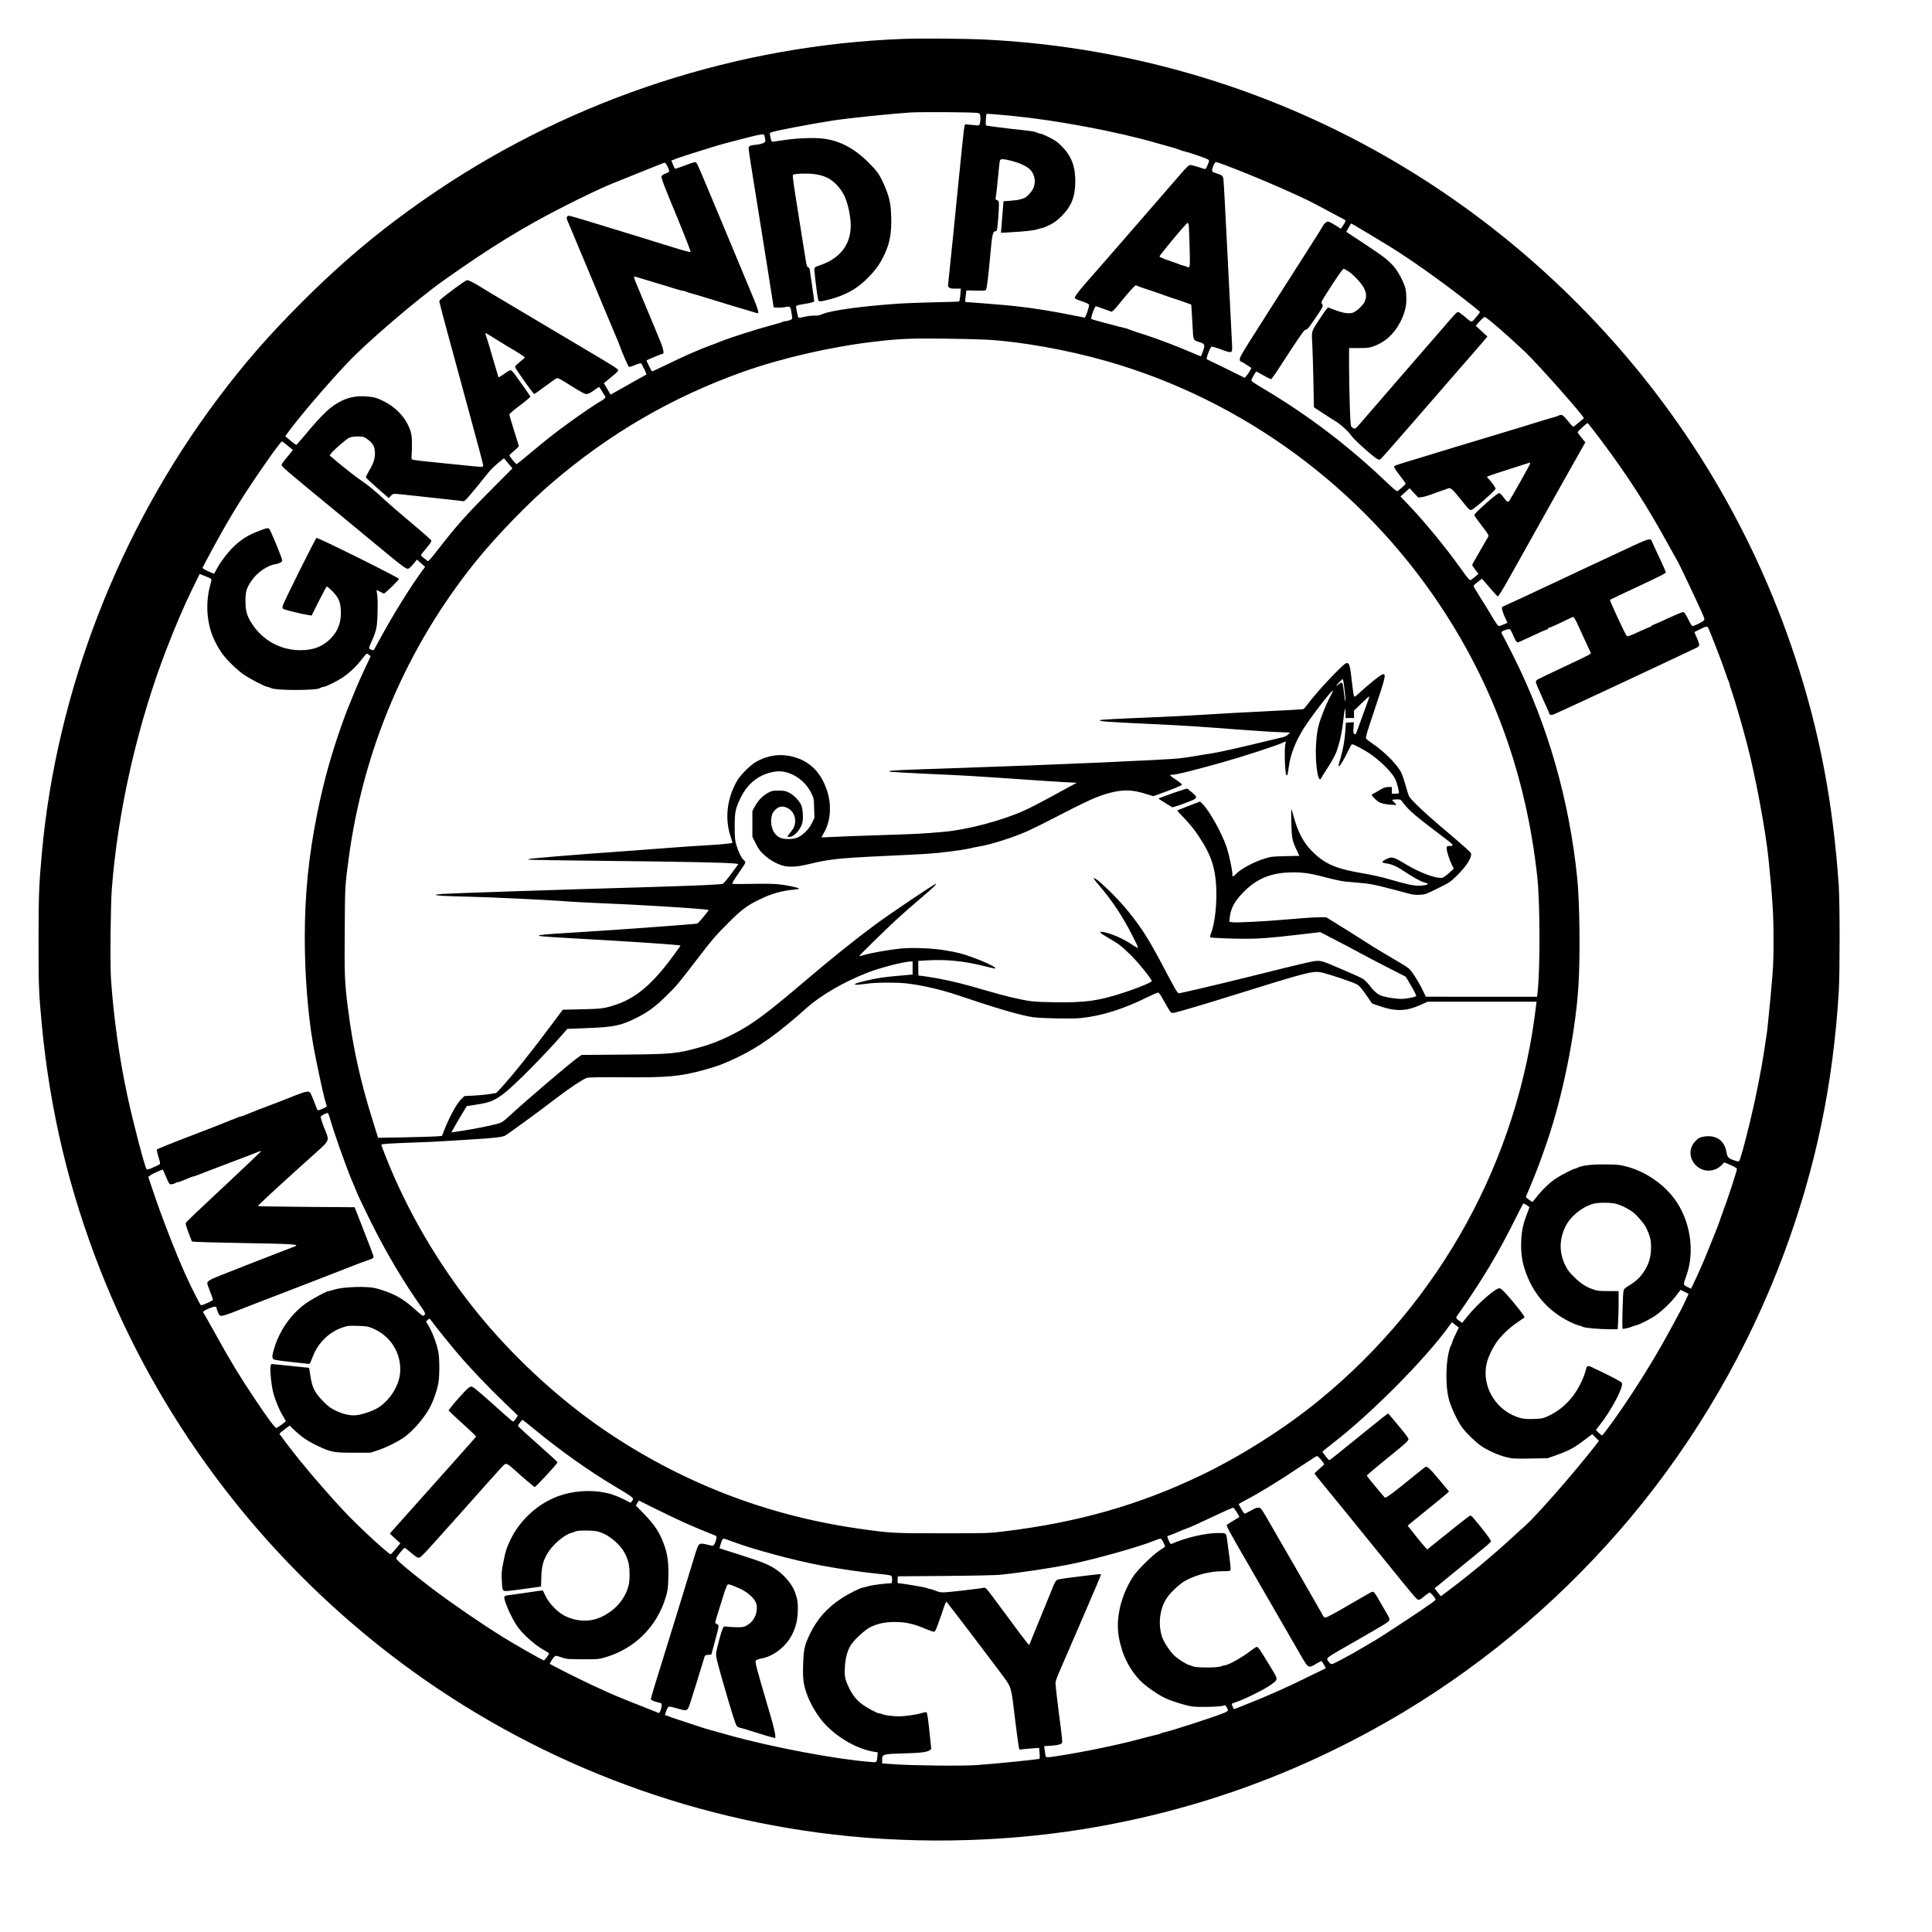 <?xml version="1.0" encoding="UTF-8" standalone="yes"?>
<svg version="1.0" xmlns="http://www.w3.org/2000/svg" width="2048pt" height="2048pt" viewBox="0 0 2731 2731" preserveAspectRatio="xMidYMid meet">
  <g transform="translate(0,2731) scale(0.1,-0.1)" fill="#000000" stroke="none">
    <path d="M12767 26760 c-2338 -88 -4645 -839 -6587 -2145 -720 -485 -1291
-955 -1916 -1580 -465 -465 -811 -861 -1185 -1360 -1401 -1866 -2280 -4137
-2488 -6430 -40 -444 -46 -595 -46 -1240 0 -641 3 -716 45 -1170 114 -1217
387 -2361 835 -3496 805 -2042 2158 -3870 3895 -5262 1800 -1443 3957 -2366
6243 -2672 1233 -165 2535 -147 3757 50 1613 262 3116 812 4525 1657 1205 724
2302 1665 3219 2764 913 1094 1651 2366 2151 3709 449 1207 696 2385 777 3705
16 273 16 1255 0 1500 -80 1171 -272 2181 -614 3220 -619 1883 -1657 3576
-3059 4990 -2245 2264 -5204 3588 -8379 3750 -283 14 -920 20 -1173 10z m1058
-1048 c28 -8 30 -12 33 -59 2 -28 -1 -66 -6 -85 -7 -27 -13 -33 -33 -31 -13 1
-59 5 -101 9 l-76 7 -11 -39 c-5 -21 -46 -410 -91 -864 -45 -454 -94 -949
-111 -1100 -16 -151 -29 -278 -29 -282 0 -4 7 -14 16 -22 11 -12 36 -16 91
-16 l75 0 -7 -87 c-4 -49 -12 -91 -17 -94 -5 -3 -156 -9 -336 -12 -180 -4
-399 -11 -487 -17 -531 -34 -1001 -99 -1115 -152 -33 -16 -61 -21 -105 -19
-34 1 -96 -6 -143 -17 -45 -11 -85 -16 -87 -12 -3 5 -12 43 -21 85 -12 60 -13
79 -4 85 7 4 47 13 89 20 100 15 161 31 161 40 0 12 -60 433 -65 456 -3 12
-13 24 -23 26 -14 4 -21 25 -34 109 -9 57 -55 349 -103 647 -71 440 -85 546
-75 552 25 16 195 22 286 11 155 -19 245 -62 338 -161 97 -104 149 -227 181
-435 54 -341 -95 -583 -425 -695 -71 -24 -75 -27 -78 -58 -3 -28 39 -368 53
-429 7 -31 28 -30 169 7 202 52 367 141 500 269 157 151 237 270 306 454 49
129 66 279 56 489 -7 154 -29 244 -95 398 -63 145 -99 198 -221 320 -205 206
-415 315 -655 342 -132 14 -365 5 -540 -22 -77 -12 -149 -22 -159 -23 -20 -2
-26 12 -40 86 -6 34 -5 38 21 48 59 22 529 112 858 164 219 34 826 97 1105
115 167 10 914 5 955 -8z m502 -42 c614 -61 1451 -218 1998 -375 50 -15 137
-39 195 -55 58 -15 129 -37 158 -49 29 -12 59 -21 67 -21 7 0 88 -25 179 -56
130 -44 166 -60 166 -74 0 -27 -41 -120 -54 -120 -6 0 -53 14 -104 31 -55 18
-102 29 -117 25 -13 -3 -60 -49 -106 -103 -46 -54 -147 -170 -224 -258 -77
-89 -252 -291 -390 -450 -231 -266 -593 -682 -757 -868 -100 -115 -151 -185
-145 -201 3 -8 48 -28 100 -45 53 -18 98 -38 101 -46 8 -21 -47 -185 -62 -185
-4 0 -49 9 -102 20 -345 71 -616 114 -900 145 -123 13 -639 55 -678 55 -8 0
-11 11 -7 38 2 20 7 57 10 82 l5 45 133 -3 c103 -3 136 -1 144 10 13 15 32
173 64 523 22 252 34 305 68 305 15 0 22 9 26 33 9 55 25 258 25 330 0 63 -2
68 -26 77 -18 7 -24 15 -20 28 3 9 12 87 21 172 30 307 35 348 41 364 9 23 55
20 168 -9 104 -27 194 -68 245 -111 69 -58 96 -163 66 -254 -21 -64 -104 -155
-150 -165 -16 -4 -39 -11 -50 -15 -11 -5 -67 -13 -125 -17 l-105 -8 -12 -150
c-6 -82 -14 -183 -18 -223 l-6 -73 108 6 c233 13 360 27 415 46 32 10 64 19
72 19 7 0 51 19 97 42 66 33 102 60 169 127 138 139 190 273 190 491 0 211
-56 355 -190 491 -61 62 -94 85 -178 127 -57 29 -113 52 -123 52 -11 0 -32 6
-47 14 -36 18 -56 21 -411 60 -166 19 -307 38 -312 43 -5 5 -6 44 -3 86 l7 77
41 0 c23 0 177 -14 343 -30z m-3524 -267 c3 -5 8 -29 12 -54 7 -45 6 -46 -29
-63 -20 -9 -68 -20 -107 -23 -42 -4 -77 -12 -86 -21 -18 -18 -20 4 63 -517
143 -886 263 -1643 271 -1700 l8 -60 59 -3 c32 -2 81 2 109 8 62 13 73 5 81
-58 4 -26 10 -62 13 -80 5 -29 2 -33 -31 -47 -19 -8 -48 -15 -64 -15 -15 0
-32 -4 -37 -9 -6 -6 -80 -28 -165 -50 -168 -43 -566 -170 -695 -221 -44 -18
-120 -47 -170 -65 -150 -55 -369 -151 -594 -261 -117 -57 -218 -104 -223 -104
-7 0 -78 140 -78 155 0 5 216 95 230 95 18 0 8 62 -22 140 -25 64 -158 385
-303 730 -85 203 -91 220 -75 220 7 0 64 -16 128 -36 65 -20 155 -47 202 -61
47 -13 140 -42 208 -64 67 -21 131 -39 142 -39 11 0 34 -6 52 -14 18 -7 51
-18 73 -24 22 -5 87 -24 145 -42 257 -80 643 -197 783 -237 35 -10 16 51 -97
321 -154 367 -287 687 -451 1081 -191 459 -271 648 -295 696 -20 38 -23 40
-53 34 -18 -4 -83 -27 -146 -52 -62 -24 -117 -41 -121 -36 -5 4 -18 32 -29 61
l-21 53 28 10 c67 27 122 45 362 121 258 81 318 99 490 143 52 13 156 40 230
59 133 35 194 43 203 29z m6515 -427 c400 -149 1037 -425 1277 -552 28 -15
129 -69 225 -120 96 -51 182 -97 190 -102 13 -8 12 -14 -4 -45 -11 -19 -27
-45 -37 -58 l-17 -22 -73 47 c-41 26 -84 49 -97 53 -27 6 -65 -24 -89 -72 -8
-16 -56 -93 -105 -170 -50 -77 -149 -232 -220 -345 -72 -113 -246 -385 -386
-605 -307 -481 -396 -623 -434 -692 -32 -57 -31 -88 2 -98 11 -3 47 -24 80
-47 l60 -40 -22 -39 c-12 -22 -33 -53 -47 -70 l-26 -30 -263 130 c-144 71
-267 131 -273 133 -15 5 50 178 68 178 18 0 108 -28 148 -45 17 -8 52 -19 79
-26 64 -16 68 -9 61 116 -3 55 -30 591 -60 1190 -30 600 -57 1109 -61 1133 -6
46 -21 58 -102 83 -58 17 -67 29 -52 76 15 46 37 83 50 83 5 0 63 -20 128 -44z
m-7911 26 c14 -9 52 -90 53 -112 0 -9 -20 -22 -51 -33 -27 -10 -53 -25 -56
-34 -10 -25 20 -106 224 -597 109 -265 190 -473 185 -478 -5 -5 -113 24 -248
66 -217 68 -583 181 -1219 375 -127 39 -241 71 -253 71 -28 0 -39 -25 -25 -59
6 -14 95 -226 198 -471 102 -245 251 -600 330 -790 79 -190 155 -372 170 -405
15 -33 37 -89 50 -125 32 -90 111 -270 123 -282 7 -7 34 -1 87 21 41 18 81 29
87 25 11 -7 82 -154 76 -158 -2 -2 -39 -22 -83 -46 -44 -24 -127 -70 -185
-104 -58 -33 -135 -77 -172 -97 l-67 -37 -47 80 -48 81 31 26 c16 14 62 52
102 84 46 37 71 64 69 75 -3 18 -71 61 -473 299 -148 88 -484 288 -745 443
-261 155 -524 312 -585 348 -60 36 -133 80 -161 98 -72 45 -150 84 -172 84
-10 0 -85 -51 -168 -112 -205 -155 -224 -171 -224 -189 0 -17 148 -566 434
-1613 102 -373 186 -689 186 -702 0 -30 8 -30 -295 1 -132 14 -331 34 -442 45
-112 11 -220 24 -240 28 -38 8 -38 9 -35 53 10 193 7 285 -15 354 -58 182
-196 333 -392 430 -86 43 -139 56 -246 62 -125 8 -231 -12 -333 -62 -154 -74
-260 -173 -517 -480 -64 -77 -121 -141 -126 -143 -5 -2 -42 25 -83 59 l-73 63
40 56 c168 228 533 656 836 978 271 288 976 893 1361 1167 644 458 1132 758
1710 1051 250 127 533 262 635 303 307 125 771 311 775 311 3 0 10 -4 17 -8z
m7397 -879 c3 -21 8 -161 12 -310 6 -249 6 -273 -10 -279 -9 -3 -22 -2 -29 4
-6 5 -28 13 -47 17 -19 4 -41 11 -50 15 -8 4 -31 13 -50 19 -19 7 -81 29 -137
48 -57 20 -103 41 -103 48 0 7 73 100 161 206 167 200 228 269 240 269 4 0 9
-17 13 -37z m2543 -117 c341 -205 361 -218 543 -339 323 -215 762 -541 1029
-763 6 -5 -22 -43 -72 -99 -51 -57 -37 -60 -153 38 -37 31 -74 57 -82 57 -18
0 -49 -32 -193 -200 -64 -74 -343 -396 -620 -715 -277 -319 -535 -617 -573
-662 -73 -85 -73 -85 -119 -49 -15 12 -18 45 -27 307 -5 162 -10 410 -10 552
l0 257 138 0 c117 0 146 3 203 23 168 59 293 172 384 347 59 116 85 213 85
322 0 48 -5 111 -11 140 -17 83 -100 244 -166 320 -79 92 -147 144 -430 331
l-243 160 32 58 c17 33 34 59 39 59 4 0 115 -65 246 -144z m-291 -528 c74 -49
185 -166 222 -235 39 -73 42 -135 11 -200 -25 -53 -117 -137 -165 -153 -68
-23 -168 -1 -344 73 -11 5 -40 -32 -112 -141 -138 -210 -128 -179 -118 -377 5
-94 12 -332 16 -531 l7 -361 121 -80 c67 -44 147 -95 179 -114 73 -43 191
-150 226 -204 35 -56 322 -312 378 -338 19 -9 27 -6 49 14 15 13 200 224 413
469 212 244 453 521 534 615 429 492 504 579 527 607 l25 31 -82 76 -82 76 55
63 c31 34 63 62 72 62 24 -1 347 -281 576 -500 192 -184 843 -921 825 -933 -2
-2 -31 -25 -64 -53 -33 -27 -67 -55 -75 -61 -13 -10 -26 1 -75 63 -79 99 -97
111 -139 91 -17 -8 -49 -19 -71 -25 -22 -5 -87 -24 -145 -42 -235 -73 -370
-114 -685 -209 -181 -54 -433 -131 -560 -169 -126 -39 -349 -107 -495 -151
-382 -115 -376 -112 -372 -136 2 -10 39 -65 83 -121 43 -56 79 -106 79 -111 0
-9 -90 -90 -117 -107 -8 -4 -60 39 -145 120 -537 513 -1100 943 -1722 1314
-203 122 -204 123 -193 149 10 22 53 98 63 109 1 2 47 -21 100 -52 54 -31 104
-56 110 -56 7 0 59 72 116 160 232 360 344 525 363 534 11 5 27 12 35 16 19 9
209 287 217 318 3 14 -1 30 -11 40 -14 17 -9 28 77 163 153 238 217 329 231
329 7 0 35 -15 62 -32z m-2966 -215 c14 -6 70 -25 125 -43 85 -27 171 -57 320
-111 17 -6 44 -15 60 -19 17 -5 78 -26 137 -47 l107 -38 5 -70 c3 -38 9 -148
14 -244 10 -197 6 -189 100 -218 73 -23 78 -37 48 -124 -14 -39 -27 -73 -29
-75 -2 -2 -66 23 -143 57 -168 73 -471 189 -614 235 -154 48 -231 75 -267 90
-17 8 -35 14 -40 14 -16 0 -478 123 -485 129 -15 13 45 181 64 181 6 0 51 -15
102 -34 50 -19 101 -37 112 -40 18 -6 39 16 141 141 122 150 201 236 212 231
3 -2 17 -9 31 -15z m-9145 -708 c95 -60 335 -206 360 -219 26 -14 115 -76 115
-80 0 -2 -31 -29 -70 -60 -38 -31 -70 -64 -70 -73 0 -18 259 -383 271 -383 5
0 73 48 151 106 79 59 153 111 165 116 19 9 47 -6 206 -106 139 -88 192 -116
217 -116 24 0 52 14 102 50 38 28 72 50 76 50 4 0 19 -21 34 -48 15 -26 35
-59 45 -74 16 -26 16 -27 -8 -47 -13 -11 -35 -26 -49 -33 -48 -24 -266 -172
-444 -301 -208 -151 -316 -236 -558 -439 -97 -81 -180 -148 -185 -148 -13 0
-107 115 -103 126 2 5 33 33 69 63 36 30 65 59 65 65 -1 6 -31 106 -68 221
-36 116 -66 217 -66 226 0 10 63 64 151 129 85 64 148 118 146 124 -6 15 -161
236 -221 316 -23 30 -49 56 -57 58 -8 1 -50 -22 -92 -52 -42 -31 -78 -52 -81
-48 -2 4 -36 118 -75 252 -38 135 -79 272 -91 304 -11 33 -20 61 -20 63 0 9
21 -1 85 -42z m6975 -45 c491 -25 1155 -142 1728 -306 1920 -549 3606 -1787
4717 -3464 759 -1145 1209 -2405 1365 -3820 40 -368 43 -1300 4 -1642 l-7 -58
-786 0 -786 1 -47 97 c-56 118 -153 268 -197 305 -18 15 -65 46 -104 68 -178
103 -411 243 -514 311 -62 40 -210 134 -330 208 l-218 135 -125 -2 c-69 -1
-251 -14 -405 -28 -337 -30 -745 -51 -799 -41 l-39 7 6 59 c14 133 71 236 201
366 178 179 368 260 632 271 166 7 284 -7 484 -59 243 -63 264 -67 461 -82
199 -16 263 -28 539 -101 96 -26 202 -53 235 -62 39 -10 86 -14 137 -11 74 4
87 9 253 91 171 85 178 90 274 185 136 134 213 258 193 312 -7 18 -134 130
-462 408 -205 174 -389 351 -413 397 -8 17 -29 84 -47 150 -18 66 -45 147 -61
180 -50 109 -240 302 -408 414 -50 34 -92 67 -92 74 -3 30 10 73 122 407 153
454 164 500 120 500 -27 0 -195 -134 -374 -299 -17 -15 -31 -21 -36 -15 -5 5
-19 96 -31 202 -24 223 -35 266 -68 270 -19 3 -52 -25 -166 -140 -152 -154
-310 -332 -389 -440 -27 -37 -56 -70 -65 -72 -10 -3 -165 -12 -347 -21 -363
-17 -958 -50 -1185 -65 -80 -5 -302 -17 -495 -25 -669 -28 -830 -37 -845 -45
-28 -16 93 -25 740 -55 411 -19 692 -37 1195 -76 220 -17 479 -34 575 -37
l175 -7 -26 -27 c-15 -15 -44 -31 -65 -36 -651 -158 -902 -214 -1020 -232 -38
-5 -132 -21 -209 -34 -77 -14 -184 -29 -238 -35 -207 -23 -1779 -92 -3092
-136 -872 -29 -1004 -35 -1011 -46 -3 -5 3 -9 13 -9 10 0 81 -4 158 -10 77 -5
253 -14 390 -20 432 -18 634 -30 1215 -70 311 -22 634 -43 718 -47 l153 -8
-128 -69 c-70 -38 -205 -111 -299 -163 -94 -51 -234 -123 -311 -158 -309 -142
-807 -274 -1148 -304 -285 -25 -397 -31 -880 -46 -280 -8 -584 -20 -675 -25
-90 -5 -166 -8 -167 -6 -2 2 13 30 32 62 94 155 113 383 50 584 -77 244 -216
400 -421 473 -199 71 -396 54 -583 -50 -80 -44 -222 -184 -269 -265 -150 -256
-182 -554 -87 -815 12 -35 20 -65 16 -67 -14 -9 -198 -26 -381 -36 -184 -10
-390 -25 -1170 -84 -179 -14 -399 -30 -490 -36 -163 -11 -681 -54 -793 -66
-32 -4 -55 -10 -50 -15 4 -4 505 -12 1113 -18 1064 -11 1691 -24 1804 -37 l54
-7 -100 -136 c-55 -75 -108 -139 -119 -143 -31 -12 -360 -27 -1069 -48 -1270
-37 -2771 -87 -2897 -96 -51 -3 -93 -10 -93 -14 0 -10 147 -18 460 -25 331 -8
1082 -43 1370 -65 69 -6 226 -14 350 -20 494 -22 689 -31 1010 -51 354 -21
659 -45 667 -52 6 -6 -145 -187 -160 -192 -19 -7 -1186 -93 -1562 -115 -382
-22 -591 -37 -650 -47 -37 -5 -38 -7 -15 -14 14 -5 234 -20 490 -34 799 -44
1489 -90 1499 -101 2 -2 -60 -88 -137 -191 -270 -361 -499 -552 -771 -643
-162 -55 -208 -61 -491 -67 l-265 -6 -120 -161 c-315 -424 -593 -772 -762
-954 l-58 -62 -95 -15 c-52 -9 -153 -18 -224 -22 l-130 -6 -38 -35 c-67 -60
-174 -255 -253 -458 l-27 -71 -92 -7 c-50 -3 -253 -9 -451 -13 l-361 -6 -71
229 c-181 574 -285 1050 -357 1619 -44 349 -48 459 -43 1100 4 615 4 609 52
972 205 1568 825 3021 1808 4236 284 351 736 818 1064 1098 822 704 1705 1217
2708 1574 543 193 1243 354 1850 425 343 41 524 49 950 44 231 -2 508 -9 615
-14z m8719 -1432 c377 -505 633 -904 936 -1453 75 -137 141 -254 145 -260 11
-15 275 -571 331 -699 46 -103 48 -111 32 -128 -18 -20 -135 -78 -158 -78 -9
0 -34 39 -62 98 -36 72 -53 98 -69 100 -11 2 -99 -34 -195 -78 -96 -45 -193
-89 -216 -97 -24 -8 -43 -19 -43 -24 0 -5 -5 -9 -10 -9 -6 0 -81 -32 -166 -71
-135 -62 -158 -69 -170 -57 -21 21 -244 502 -236 509 4 4 184 89 400 190 357
167 392 186 388 205 -3 12 -44 104 -91 204 -47 100 -92 197 -99 215 -28 67
-12 72 -486 -150 -173 -81 -380 -178 -460 -215 -80 -37 -266 -125 -415 -195
-348 -164 -679 -318 -729 -339 -36 -15 -38 -18 -33 -51 3 -19 21 -70 41 -112
l35 -77 -56 -24 c-30 -13 -62 -22 -71 -20 -8 2 -50 62 -92 133 -42 72 -117
195 -168 274 -51 79 -92 150 -92 157 0 7 26 33 59 58 l58 45 30 -32 c16 -18
64 -74 107 -124 43 -51 82 -93 87 -93 13 0 59 75 199 325 537 960 993 1773
1019 1816 l21 36 -55 67 c-30 37 -55 71 -55 76 0 11 130 130 142 130 4 0 93
-114 197 -252z m-17464 36 c95 -63 124 -113 125 -210 0 -81 -20 -143 -80 -244
-28 -47 -49 -91 -48 -98 2 -7 75 -76 163 -153 l160 -139 28 30 c18 20 38 30
57 30 15 0 149 -13 297 -30 147 -16 354 -39 458 -50 105 -11 200 -22 212 -25
19 -4 45 23 172 177 82 101 169 208 193 238 24 30 82 86 128 124 l84 68 21
-25 c11 -13 38 -45 59 -71 l39 -47 -285 -287 c-377 -378 -505 -523 -786 -885
-77 -99 -118 -145 -126 -139 -64 49 -96 77 -96 85 0 5 34 49 76 97 46 55 74
96 72 107 -2 10 -130 124 -285 253 -154 129 -321 273 -370 319 -135 127 -238
212 -350 288 -56 38 -177 131 -268 206 l-165 138 17 25 c27 42 215 206 258
225 28 13 64 19 120 19 70 0 85 -3 120 -26z m-1107 -105 l73 -60 -30 -37 c-16
-20 -52 -64 -80 -97 -28 -33 -51 -67 -51 -75 0 -25 50 -68 715 -615 347 -286
698 -575 780 -644 194 -161 262 -211 289 -211 15 0 40 21 76 65 l54 65 25 -22
c14 -13 40 -36 58 -52 l32 -29 -38 -51 c-166 -226 -400 -601 -591 -951 -51
-93 -95 -172 -96 -174 -2 -2 -13 -1 -26 3 -50 13 -51 18 -13 101 77 170 88
219 92 437 3 124 1 217 -6 249 -6 29 -9 54 -7 56 2 3 24 -7 49 -21 24 -14 48
-26 54 -26 16 0 213 191 213 207 0 18 -1145 587 -1166 579 -14 -5 -453 -885
-474 -950 -10 -31 -10 -40 1 -51 15 -14 254 -73 364 -90 l40 -6 103 206 c57
113 107 205 112 205 6 0 38 -28 73 -62 90 -89 119 -153 125 -276 8 -167 -38
-292 -148 -402 -109 -110 -243 -161 -420 -161 -278 0 -526 132 -680 362 -80
120 -100 188 -100 335 0 134 15 184 88 289 76 111 223 213 331 229 56 8 101
32 101 53 0 19 -96 263 -151 381 -44 96 -29 94 -195 30 -119 -45 -197 -91
-294 -172 -102 -85 -231 -250 -294 -373 -14 -29 -29 -53 -32 -53 -2 0 -41 16
-85 37 -61 28 -79 40 -74 52 4 9 56 108 117 221 251 463 415 733 682 1123 188
274 307 436 322 437 5 0 43 -27 82 -61z m17562 -251 c0 -13 -264 -482 -295
-526 -20 -28 -30 -22 -87 55 -22 31 -46 53 -57 53 -28 0 -351 -285 -351 -310
0 -8 47 -75 104 -149 91 -117 103 -138 94 -155 -6 -12 -60 -105 -119 -207 -60
-102 -109 -190 -109 -195 0 -5 20 -35 45 -68 l44 -58 -52 -44 c-29 -24 -57
-44 -63 -44 -15 0 -39 29 -148 181 -204 286 -504 650 -727 883 l-113 118 64
58 65 58 61 -65 61 -65 49 5 c27 2 99 23 159 46 61 23 126 47 145 52 19 5 44
15 56 20 45 23 65 8 179 -134 141 -174 138 -171 168 -163 35 8 337 275 337
297 0 17 -50 90 -98 141 l-25 27 34 15 c19 8 142 49 274 91 132 42 251 80 265
85 35 12 40 12 40 -2z m-18667 -1618 c32 -16 32 -15 7 -107 -62 -233 -51 -485
31 -703 31 -82 93 -198 144 -265 69 -91 199 -218 294 -286 86 -61 313 -179
345 -179 9 0 31 -8 49 -17 67 -35 636 -35 690 0 14 9 35 17 46 17 33 0 187 75
277 135 96 64 208 172 278 268 28 37 55 67 60 67 6 0 21 -8 34 -18 l22 -17
-84 -180 c-46 -99 -100 -218 -119 -265 -114 -275 -143 -349 -192 -485 -161
-449 -266 -827 -360 -1289 -122 -606 -176 -1139 -177 -1751 0 -526 43 -1089
117 -1511 36 -205 130 -652 164 -777 l30 -107 -22 -15 c-12 -8 -42 -21 -65
-29 -40 -14 -43 -14 -49 2 -23 65 -85 216 -95 232 -20 32 -65 25 -210 -33
-147 -59 -395 -155 -503 -194 -38 -14 -111 -43 -161 -64 -50 -22 -97 -39 -103
-39 -7 0 -33 -9 -59 -19 -155 -64 -437 -174 -627 -246 -264 -100 -497 -194
-508 -204 -4 -4 6 -50 22 -102 24 -74 28 -96 18 -106 -7 -6 -49 -28 -94 -47
-61 -26 -84 -32 -91 -23 -26 32 -195 678 -276 1059 -109 507 -193 1113 -227
1629 -14 206 -6 1035 11 1264 83 1105 365 2344 772 3395 125 325 253 622 355
831 l116 236 56 -22 c31 -12 68 -28 84 -35z m19322 -622 c18 -40 72 -156 119
-258 l86 -185 -23 -17 c-12 -9 -177 -90 -367 -178 -190 -89 -355 -168 -367
-176 -13 -8 -23 -24 -23 -36 0 -12 43 -115 95 -228 52 -113 95 -211 95 -217 0
-17 26 -23 57 -14 27 8 1069 493 1668 776 160 76 314 148 343 162 64 30 65 40
17 149 l-34 79 86 43 c70 34 90 40 100 30 7 -7 29 -54 48 -103 81 -202 188
-485 211 -560 14 -44 32 -93 40 -108 8 -16 14 -35 14 -43 0 -8 18 -67 41 -132
40 -117 136 -449 203 -702 119 -454 265 -1229 305 -1632 57 -559 71 -778 71
-1133 0 -338 -2 -379 -40 -793 -23 -240 -45 -466 -50 -502 -58 -408 -95 -618
-180 -1015 -71 -329 -194 -802 -215 -824 -11 -11 -21 -11 -61 3 -94 31 -106
44 -120 122 -26 157 -138 239 -301 220 -66 -8 -98 -23 -139 -68 -75 -79 -89
-184 -38 -279 86 -156 289 -184 413 -56 l34 36 49 -20 c76 -30 125 -57 131
-72 5 -13 -151 -488 -206 -627 -14 -36 -30 -81 -35 -100 -10 -34 -86 -228
-212 -535 -34 -82 -92 -213 -129 -291 l-67 -141 -53 26 c-61 30 -61 26 -12
161 123 344 54 784 -171 1085 -182 243 -473 424 -766 475 -78 14 -339 14 -444
1 -92 -12 -123 -20 -157 -37 -14 -8 -32 -14 -39 -14 -19 0 -189 -87 -263 -135
-85 -55 -191 -155 -270 -255 -34 -44 -64 -80 -67 -80 -9 0 -92 62 -92 69 0 5
12 35 26 67 52 118 157 382 194 489 21 61 55 157 75 215 220 638 398 1509 445
2180 29 411 21 1202 -15 1559 -114 1111 -419 2173 -900 3132 -59 118 -123 242
-142 277 -34 60 -35 64 -17 77 26 19 89 36 106 30 8 -3 27 -36 42 -73 34 -84
52 -112 72 -112 8 0 99 41 203 90 103 50 195 90 203 90 9 0 18 7 22 15 3 8 13
15 23 15 10 1 86 34 168 74 83 41 156 75 163 75 7 1 28 -32 47 -71z m-3287
-895 c18 -138 25 -229 18 -222 -4 3 -11 46 -16 95 -20 182 -22 186 -79 138
-17 -14 -31 -22 -31 -18 0 10 81 94 91 94 3 0 11 -39 17 -87z m-198 -165 c-57
-108 -130 -290 -159 -398 -39 -146 -52 -392 -31 -585 18 -157 43 -216 68 -161
6 14 47 80 91 146 44 67 94 156 112 198 46 110 84 275 104 442 22 198 33 239
34 138 l1 -78 60 0 60 0 0 53 0 52 106 103 c58 57 108 101 110 99 3 -2 -16
-60 -42 -128 -25 -68 -68 -187 -96 -264 -28 -77 -51 -141 -53 -143 -1 -1 -10
1 -20 4 -15 6 -17 17 -12 86 l5 79 -56 -3 -57 -3 -7 -105 c-8 -127 -29 -255
-63 -375 -38 -131 -38 -135 -27 -135 14 0 73 99 128 214 25 53 50 96 56 96 22
0 180 -84 253 -134 147 -101 304 -257 354 -351 25 -48 63 -193 55 -207 -3 -4
-27 -8 -53 -8 l-47 0 0 48 1 47 -51 0 c-42 -1 -63 -8 -125 -45 -41 -25 -82
-48 -91 -52 -25 -10 -22 -21 14 -57 70 -68 99 -81 207 -93 56 -6 104 -8 108
-5 3 4 -9 18 -26 32 -17 15 -31 31 -31 36 0 5 27 9 59 9 59 0 59 0 94 -47 78
-105 183 -195 540 -463 186 -140 191 -148 110 -149 -31 -1 -33 -3 -33 -37 0
-41 39 -163 75 -234 l25 -49 -67 -61 c-36 -33 -78 -63 -92 -67 -76 -19 -317
68 -506 182 -193 117 -208 121 -293 79 -69 -34 -67 -50 7 -59 70 -8 154 -46
254 -114 109 -74 227 -140 272 -152 71 -20 72 -20 40 -35 -16 -7 -64 -13 -105
-14 -83 0 -182 21 -435 95 -92 27 -245 61 -360 80 -388 66 -541 133 -722 316
-120 121 -200 273 -258 493 -14 49 -27 91 -31 95 -3 3 -4 -82 -1 -189 6 -217
13 -255 76 -386 l39 -82 -196 -4 c-178 -4 -206 -7 -287 -32 -159 -47 -347
-148 -419 -225 -38 -40 -46 -39 -46 5 0 56 -48 278 -80 376 -69 204 -249 527
-347 620 l-29 28 -159 -61 c-87 -33 -161 -62 -164 -64 -2 -3 38 -49 91 -102
109 -114 186 -214 275 -362 118 -197 167 -354 183 -588 16 -243 -15 -543 -72
-687 -13 -34 -16 -51 -8 -56 14 -8 303 -20 500 -20 191 0 349 12 733 57 l319
37 191 -99 c106 -54 275 -143 377 -199 102 -55 288 -152 413 -216 l229 -117
78 -134 c57 -98 75 -136 65 -141 -29 -17 -145 -38 -210 -38 -70 1 -181 17
-262 39 -59 16 -119 65 -178 144 -28 37 -70 81 -94 97 -25 16 -121 61 -215
101 -94 40 -211 90 -261 111 -54 24 -113 42 -146 45 -64 6 -88 1 -1009 -228
-507 -125 -949 -229 -978 -229 -17 0 -51 57 -204 348 -217 413 -314 566 -512
812 -154 192 -453 479 -486 468 -6 -2 27 -47 73 -100 186 -213 347 -457 494
-753 78 -156 78 -156 -13 -95 -134 91 -310 168 -427 187 -66 10 -42 -14 88
-89 137 -79 176 -109 298 -228 107 -102 307 -349 307 -378 0 -16 -167 -86
-355 -150 -386 -129 -581 -158 -1038 -149 -298 6 -320 8 -602 72 -66 15 -235
61 -375 102 -279 81 -426 119 -625 157 -99 19 -274 46 -302 46 -2 0 -3 47 -3
104 l0 104 128 7 c260 15 506 -8 779 -75 88 -22 166 -40 172 -40 56 0 -109 84
-303 154 -158 58 -201 69 -391 102 -181 31 -480 43 -645 25 -154 -17 -403 -60
-495 -87 -44 -13 -81 -22 -82 -20 -4 4 381 382 528 517 74 69 220 197 325 286
198 168 241 209 232 219 -9 8 -637 -414 -863 -581 -274 -202 -620 -480 -997
-801 -359 -307 -569 -473 -743 -589 -211 -141 -483 -269 -699 -330 -359 -101
-413 -106 -1123 -112 l-582 -5 -54 -38 c-114 -80 -737 -611 -975 -832 -80 -74
-99 -86 -164 -104 -103 -28 -345 -76 -495 -98 l-153 -23 42 76 c23 42 72 126
109 186 l67 110 148 23 c176 27 243 54 374 153 141 106 576 544 833 840 l66
75 293 12 c370 15 464 35 680 142 164 81 261 152 422 309 153 151 169 170 408
481 247 322 288 371 468 550 192 193 267 249 445 335 176 86 314 124 499 141
37 3 64 9 60 14 -18 16 -182 50 -294 61 -72 7 -211 9 -375 5 -143 -3 -265 -3
-272 2 -9 5 16 47 81 140 52 73 96 142 99 153 4 14 -3 27 -20 42 -34 30 -78
119 -105 214 -20 68 -23 102 -23 258 0 210 10 255 85 410 102 212 279 343 500
370 184 22 400 -109 495 -300 39 -79 39 -81 43 -218 l4 -138 -36 -74 c-26 -52
-54 -90 -101 -133 -76 -71 -130 -92 -240 -92 -92 0 -147 27 -192 93 -57 85
-58 238 -1 303 56 64 106 77 176 49 76 -32 121 -102 122 -188 0 -60 -19 -106
-70 -167 -22 -26 -40 -51 -40 -54 0 -3 13 -6 28 -6 64 0 155 98 182 195 19 68
9 209 -19 264 -34 65 -106 137 -170 168 -49 24 -68 28 -146 28 -83 0 -95 -3
-153 -34 -74 -40 -141 -111 -185 -196 l-32 -60 0 -181 0 -181 47 -95 c39 -79
60 -108 118 -161 74 -69 171 -125 259 -151 91 -27 207 -21 367 18 290 71 422
86 1064 116 234 11 502 24 596 30 189 11 506 51 629 79 44 11 100 22 125 26
159 24 499 133 695 222 72 33 211 102 310 153 532 276 669 338 848 384 184 48
316 44 505 -16 l104 -32 81 29 c162 57 321 122 325 133 2 6 -35 37 -82 68 -47
31 -86 61 -86 66 0 4 16 8 36 8 56 0 273 54 699 173 296 83 789 244 867 283
37 19 37 19 27 -23 -17 -75 -6 -419 14 -439 14 -14 20 7 33 110 24 179 91 354
209 545 97 156 393 541 416 541 5 0 -13 -42 -41 -92z m-5900 -3831 l0 -93
-197 -17 c-215 -19 -295 -31 -476 -73 -129 -30 -179 -53 -116 -54 19 0 84 7
144 15 127 18 407 20 550 5 224 -25 498 -88 745 -172 535 -181 886 -284 1055
-307 122 -17 549 -25 673 -12 293 30 600 126 941 295 73 36 141 66 151 66 11
0 35 -33 70 -97 30 -54 68 -120 84 -146 29 -45 33 -48 66 -44 47 6 435 121
866 256 994 311 1104 340 1217 316 113 -24 431 -131 503 -168 40 -21 68 -53
149 -170 l70 -102 80 -28 c247 -88 395 -86 603 7 l102 46 770 0 770 0 -6 -47
c-255 -2187 -1350 -4181 -3064 -5584 -489 -400 -1108 -793 -1679 -1066 -874
-419 -1745 -666 -2786 -791 -216 -26 -231 -26 -865 -26 -702 -1 -732 1 -1204
69 -1304 189 -2518 664 -3604 1411 -641 442 -1281 1037 -1778 1654 -537 667
-975 1415 -1280 2186 -35 89 -64 166 -64 172 0 12 91 18 495 33 160 5 351 14
425 20 74 5 248 16 385 24 277 17 394 30 441 50 29 12 513 366 759 555 156
120 349 247 397 262 33 10 145 12 508 10 641 -5 807 10 1152 104 184 50 281
86 465 174 312 149 571 333 984 701 204 182 519 365 859 499 175 69 512 156
613 159 l27 1 0 -93z m-8234 -2133 c42 -157 227 -682 305 -864 23 -52 57 -135
77 -184 19 -49 111 -241 203 -425 210 -421 449 -824 703 -1185 60 -86 65 -102
39 -121 -15 -11 -31 0 -119 79 -163 148 -275 214 -465 277 -110 36 -138 41
-250 46 -152 7 -362 -11 -441 -38 -32 -10 -64 -19 -72 -19 -31 0 -256 -123
-338 -185 -199 -150 -349 -364 -427 -608 -39 -122 -40 -160 -6 -175 14 -6 112
-21 218 -32 105 -11 213 -23 239 -26 53 -7 44 -17 91 104 76 194 232 345 421
408 73 25 88 26 215 22 125 -4 142 -7 211 -36 250 -106 402 -346 387 -612 -10
-192 -146 -410 -322 -515 -71 -42 -216 -91 -300 -100 -83 -9 -189 15 -294 67
-69 34 -103 59 -171 128 -118 118 -156 192 -181 352 -10 66 -19 122 -21 123
-2 1 -104 12 -228 24 -124 12 -244 24 -267 27 -42 5 -42 5 -49 -33 -10 -53 11
-261 37 -363 28 -109 84 -247 137 -334 23 -37 42 -71 42 -75 -1 -7 -110 -88
-132 -96 -17 -7 -124 137 -309 415 -213 318 -341 530 -529 870 -63 113 -133
239 -157 280 l-44 75 21 17 c25 20 123 58 150 58 12 0 20 -7 20 -16 0 -8 10
-38 21 -65 19 -44 25 -49 53 -49 18 0 81 20 141 43 61 24 193 76 295 115 605
233 1243 479 1355 524 113 45 181 71 323 121 20 8 32 19 32 30 0 17 -45 137
-210 557 l-57 145 -680 5 c-375 3 -684 8 -687 11 -6 6 234 228 712 659 330
297 304 243 221 457 -28 72 -49 139 -45 148 6 17 84 57 101 51 5 -1 19 -38 31
-82z m-981 -464 c-4 -6 -183 -176 -398 -378 -216 -203 -450 -423 -522 -490
-71 -67 -133 -129 -138 -138 -6 -11 5 -52 38 -139 l47 -123 46 -6 c26 -3 304
-10 617 -16 771 -13 872 -19 790 -50 -60 -22 -426 -164 -671 -260 -137 -54
-309 -122 -381 -150 -139 -54 -183 -80 -183 -110 0 -10 18 -63 40 -118 22 -54
40 -106 40 -114 0 -14 -139 -78 -168 -78 -12 0 -138 249 -230 455 -136 304
-332 808 -452 1169 l-64 189 28 22 c15 12 61 36 102 53 l75 31 21 -47 c73
-169 68 -162 102 -162 18 0 41 7 52 15 10 8 29 15 40 15 12 0 62 18 112 40 49
22 96 40 104 40 9 0 48 14 89 30 41 17 223 87 404 155 182 69 357 135 390 149
69 28 79 30 70 16z m19125 -730 c74 -10 197 -67 275 -127 60 -47 154 -157 183
-215 62 -127 76 -194 69 -323 -5 -112 -37 -208 -102 -305 -53 -80 -112 -134
-211 -194 -57 -35 -70 -48 -75 -75 -11 -55 -22 -528 -13 -534 10 -6 105 16
139 32 11 5 34 12 50 16 51 11 207 90 280 142 102 73 209 176 285 274 l66 86
57 -28 56 -29 -45 -97 c-47 -103 -74 -153 -224 -428 -162 -298 -319 -559 -524
-873 -171 -263 -414 -602 -431 -602 -6 0 -28 17 -48 38 l-38 39 55 70 c163
208 328 517 314 590 -2 12 -55 44 -163 99 -88 44 -173 86 -190 93 -16 6 -46
20 -65 31 -52 28 -78 26 -86 -7 -27 -126 -114 -304 -199 -409 -98 -123 -206
-208 -343 -272 -72 -33 -86 -35 -197 -40 -91 -3 -136 0 -185 12 -340 86 -560
434 -486 769 19 85 75 207 138 300 60 90 190 214 299 286 52 35 96 65 98 67
11 10 -113 171 -252 327 -55 61 -85 87 -101 87 -59 0 -308 -218 -452 -396
l-76 -94 -27 20 c-72 54 -70 43 -21 112 339 487 548 834 786 1311 68 136 126
247 129 247 6 0 85 -51 85 -55 0 -2 -15 -43 -34 -92 -54 -139 -75 -234 -82
-367 -8 -164 6 -287 50 -421 109 -338 330 -592 645 -744 46 -22 100 -44 120
-47 20 -4 45 -13 56 -20 24 -15 239 -34 391 -34 l101 0 6 113 c4 61 7 183 7
270 l0 157 -147 0 c-131 0 -156 3 -216 25 -104 36 -172 81 -268 176 -68 68
-95 103 -123 162 -87 181 -87 363 1 547 68 142 238 282 394 324 63 17 195 20
289 6z m-16699 -1677 c52 -73 254 -323 374 -463 170 -199 435 -476 640 -672
105 -99 191 -184 193 -187 1 -4 -12 -26 -29 -49 -29 -39 -32 -41 -52 -27 -11
8 -139 120 -283 250 -210 187 -269 235 -291 235 -22 0 -44 -17 -101 -77 -98
-102 -224 -253 -220 -263 2 -4 75 -73 163 -153 88 -79 175 -160 193 -179 l32
-34 -37 -45 c-21 -24 -137 -154 -257 -289 -311 -348 -788 -882 -863 -967 l-63
-71 74 -69 75 -68 -62 -77 c-34 -42 -68 -77 -75 -78 -30 -1 -450 387 -660 610
-175 186 -450 501 -623 715 -107 132 -289 371 -289 379 0 3 32 30 72 60 l72
54 71 -67 c100 -95 186 -153 318 -216 195 -93 232 -100 512 -100 l240 0 100
32 c117 38 292 125 379 187 131 94 287 277 368 431 45 87 92 220 112 319 21
97 21 357 2 458 -24 125 -101 320 -158 400 -18 27 -18 27 4 47 12 12 25 21 28
21 4 0 22 -21 41 -47z m14487 -61 l23 -18 -45 -94 c-25 -51 -46 -100 -46 -107
0 -8 -7 -28 -16 -44 -76 -149 -92 -567 -29 -784 33 -114 128 -312 188 -390 59
-78 196 -210 269 -258 94 -62 237 -126 343 -153 97 -24 108 -25 345 -21 l245
4 115 40 c193 69 253 101 421 228 l97 73 47 -48 47 -48 -88 -113 c-302 -383
-807 -957 -962 -1094 -32 -27 -109 -97 -172 -155 -275 -254 -603 -527 -894
-745 l-118 -89 -25 29 c-13 17 -33 42 -44 57 l-19 27 197 161 c662 540 603
488 592 518 -9 26 -134 188 -235 306 -36 42 -44 47 -62 37 -18 -9 -325 -253
-532 -421 l-65 -53 -53 59 c-29 33 -91 108 -138 169 l-86 109 24 21 c14 11
126 102 249 202 124 100 245 199 268 220 l44 39 -111 134 c-148 180 -195 226
-221 214 -11 -5 -88 -65 -172 -134 -302 -247 -391 -312 -405 -298 -32 33 -254
302 -254 309 0 7 190 166 396 332 148 119 194 163 194 185 0 10 -28 51 -62 93
-35 41 -99 119 -142 172 -44 53 -82 97 -86 97 -3 0 -123 -95 -266 -211 -505
-409 -554 -449 -564 -449 -10 0 -95 106 -95 119 0 5 68 60 150 124 535 412
1313 1196 1644 1659 l34 47 26 -19 c14 -11 36 -28 49 -38z m-13040 -1459 c358
-295 763 -583 1132 -803 277 -166 277 -166 242 -210 l-18 -22 -90 45 c-49 25
-103 49 -119 53 -17 4 -35 11 -41 15 -6 5 -57 18 -115 30 -208 43 -456 24
-660 -51 -287 -105 -542 -339 -676 -620 -52 -109 -70 -167 -99 -319 -23 -115
-26 -152 -21 -246 8 -153 9 -155 66 -155 25 0 146 14 267 32 l222 31 4 136 c5
152 26 232 90 338 72 120 233 257 333 284 22 6 51 16 64 23 34 16 255 14 311
-3 84 -25 125 -46 200 -102 127 -96 207 -215 236 -348 18 -87 18 -242 -1 -315
-53 -204 -212 -376 -424 -459 -147 -57 -319 -46 -474 30 -103 52 -220 170
-273 278 -21 44 -40 82 -41 83 -1 2 -91 -10 -200 -27 -109 -16 -226 -33 -260
-37 -97 -10 -99 -13 -64 -115 36 -108 120 -272 178 -349 84 -112 255 -259 381
-326 28 -15 52 -32 52 -37 0 -17 -61 -97 -74 -97 -15 0 -405 222 -572 326
-304 188 -727 478 -1004 688 -276 209 -510 405 -510 426 0 20 105 150 121 150
5 0 46 -31 90 -70 57 -49 89 -70 108 -70 22 0 61 38 222 218 217 241 509 568
787 881 100 113 191 212 202 219 28 20 51 8 137 -70 120 -110 283 -248 291
-248 16 0 322 330 322 348 0 5 -35 40 -77 78 -333 296 -478 428 -481 438 -2
10 54 86 64 86 3 0 80 -62 172 -137z m11117 -428 c25 -30 45 -59 43 -64 -2 -5
-34 -34 -71 -66 -37 -32 -66 -62 -65 -66 2 -5 58 -75 124 -156 170 -206 434
-531 743 -913 404 -499 495 -610 548 -669 56 -62 56 -62 151 16 30 23 57 43
61 43 9 0 52 -46 74 -79 16 -24 16 -25 -51 -74 -126 -92 -658 -443 -782 -517
-69 -40 -156 -92 -195 -115 -157 -94 -402 -225 -424 -227 -18 -2 -30 6 -48 31
-41 60 -79 31 387 298 461 265 470 271 470 300 0 15 -11 43 -24 62 -12 20 -56
95 -96 166 -79 142 -96 165 -118 165 -7 0 -39 -15 -70 -34 -32 -19 -102 -60
-157 -91 -55 -32 -158 -91 -230 -133 -71 -41 -150 -83 -175 -94 -51 -22 -52
-21 -92 56 -11 21 -144 253 -295 515 -152 262 -320 553 -373 646 -185 323
-183 320 -219 323 -25 3 -53 -8 -112 -43 -44 -25 -84 -43 -88 -41 -10 7 -81
124 -81 134 0 4 51 33 113 65 181 95 450 260 725 444 142 94 262 172 268 172
6 1 33 -24 59 -54z m-8990 -893 c147 -65 252 -109 394 -165 51 -20 53 -22 48
-52 -9 -55 -35 -105 -54 -105 -10 0 -43 7 -73 15 -74 20 -103 19 -124 -4 -10
-11 -37 -84 -60 -163 -24 -78 -66 -217 -94 -308 -28 -91 -94 -307 -147 -480
-53 -173 -128 -416 -167 -540 -131 -417 -208 -673 -208 -687 0 -15 33 -30 105
-48 48 -12 50 -13 48 -46 -1 -19 -9 -51 -18 -72 -12 -30 -18 -35 -33 -28 -9 5
-66 28 -127 51 -128 49 -486 194 -530 215 -16 8 -77 35 -135 61 -150 66 -468
221 -615 299 l-126 66 23 40 c12 21 31 48 43 59 20 19 21 19 100 -7 77 -26 88
-27 305 -28 219 0 227 1 320 29 416 124 725 433 850 846 28 92 32 124 37 260
7 196 -7 330 -48 451 -65 193 -136 305 -302 476 l-109 112 22 35 21 35 247
-123 c136 -67 319 -155 407 -194z m7797 152 c20 -32 37 -62 37 -65 1 -3 -33
-25 -75 -49 -42 -24 -82 -50 -90 -58 -25 -24 -84 84 578 -1062 195 -338 398
-689 450 -780 112 -195 112 -195 220 -130 37 22 71 40 76 40 5 0 21 -23 36
-50 l28 -51 -324 -158 c-196 -97 -449 -210 -645 -290 -177 -72 -325 -131 -328
-131 -9 0 -37 71 -31 77 3 3 38 16 78 30 105 35 403 184 473 238 110 83 112
60 -32 295 -131 216 -148 240 -169 240 -7 0 -42 -22 -78 -50 -134 -103 -326
-210 -376 -210 -10 0 -34 -7 -53 -15 -50 -21 -345 -21 -390 -1 -18 8 -43 17
-57 20 -35 7 -141 73 -199 123 -61 53 -155 190 -182 267 -63 182 -38 404 65
558 54 83 190 207 272 250 156 81 345 128 517 128 96 0 106 2 112 19 3 11 -5
100 -19 198 -13 98 -28 203 -31 233 -12 90 -12 90 -119 90 -188 0 -459 -63
-672 -156 -6 -3 -21 18 -32 47 -25 60 -27 69 -9 69 6 0 59 21 117 46 58 25
130 54 160 64 30 10 152 65 270 121 288 136 363 169 375 166 6 -2 27 -30 47
-63z m-7142 -410 c287 -111 908 -278 1295 -348 254 -47 563 -91 765 -111 91
-9 175 -20 188 -25 19 -8 22 -17 22 -60 0 -27 -4 -50 -9 -50 -71 0 -278 -26
-324 -41 -33 -10 -66 -19 -73 -19 -33 0 -206 -86 -312 -156 -204 -134 -344
-293 -448 -511 -72 -152 -85 -212 -91 -418 -4 -141 -2 -201 11 -275 26 -146
109 -327 222 -480 177 -241 507 -445 785 -485 l36 -5 -4 -48 c-9 -101 -3 -96
-99 -88 -476 36 -1383 207 -1974 371 -113 32 -243 68 -290 81 -47 12 -98 28
-115 34 -26 9 -288 95 -415 137 -25 8 -53 19 -62 24 -10 5 -25 9 -34 9 -12 0
-15 6 -10 23 11 46 37 98 51 103 8 3 62 -9 121 -26 139 -42 142 -41 182 82 24
73 160 511 201 648 6 21 14 25 52 28 l44 3 49 182 c65 242 64 234 32 248 -14
7 -26 18 -26 24 0 7 15 61 34 121 19 60 55 175 80 255 25 81 52 152 60 158 11
10 33 5 103 -24 117 -48 167 -79 230 -138 65 -61 88 -116 80 -191 -10 -103
-63 -183 -151 -228 -34 -18 -57 -21 -136 -20 -52 1 -114 5 -138 8 -41 6 -42 6
-58 -31 -26 -63 -85 -287 -91 -345 -4 -48 8 -98 100 -420 125 -434 174 -589
194 -611 8 -10 29 -19 46 -22 18 -3 111 -31 207 -62 96 -31 193 -60 215 -65
22 -5 49 -12 59 -16 18 -7 19 -4 13 52 -4 32 -31 145 -62 249 -226 771 -228
778 -206 796 11 9 48 22 81 27 166 30 343 169 427 337 51 101 75 197 80 320 5
123 -3 181 -41 283 -40 108 -153 242 -268 318 -105 70 -191 105 -503 204 -159
50 -292 93 -294 95 -1 2 7 33 19 69 16 49 26 66 40 66 10 0 59 -16 110 -36z
m6107 -20 c14 -30 23 -56 22 -58 -2 -1 -40 -27 -84 -57 -99 -66 -306 -271
-364 -359 -175 -267 -253 -593 -206 -859 44 -251 151 -465 311 -626 74 -74
249 -195 347 -240 106 -48 287 -104 380 -117 96 -13 399 -5 440 11 25 10 29 8
47 -22 11 -17 19 -38 18 -45 -2 -8 -30 -25 -63 -38 -131 -54 -754 -256 -830
-269 -22 -4 -45 -12 -51 -16 -6 -5 -31 -13 -55 -18 -24 -5 -147 -36 -274 -70
-321 -85 -756 -174 -1122 -231 -187 -29 -181 -30 -188 28 -3 26 -8 61 -11 78
l-4 31 92 6 c101 6 153 20 162 44 4 8 -5 99 -18 202 -42 314 -76 604 -76 641
0 22 25 93 66 185 37 83 90 206 119 275 29 69 143 333 254 588 110 255 201
469 201 477 0 20 59 25 -467 -40 -67 -8 -133 -20 -147 -26 -15 -7 -32 -31 -46
-63 -24 -57 -327 -797 -342 -836 l-10 -25 -35 40 c-19 22 -149 195 -288 385
-139 190 -265 356 -279 369 -16 15 -31 21 -42 17 -21 -8 -408 -54 -526 -63
-78 -5 -92 -3 -152 21 -37 14 -74 26 -85 26 -10 0 -31 6 -47 14 -22 11 -356
66 -400 66 -5 0 -7 22 -6 49 l4 49 661 5 c383 3 710 10 777 16 302 30 751 98
1035 157 345 72 940 240 1145 323 41 17 83 31 93 31 12 0 26 -18 44 -56z
m-2708 -1304 c170 -223 360 -476 424 -562 139 -189 129 -155 187 -643 23 -187
46 -357 51 -379 l10 -38 47 6 c26 3 88 8 138 12 l92 7 7 -73 c4 -39 3 -76 -2
-81 -9 -9 -626 -72 -893 -90 -209 -14 -887 -7 -1152 12 l-178 12 0 48 c0 84 4
85 320 94 226 6 319 18 352 45 l22 17 -23 219 c-22 213 -33 290 -45 301 -3 3
-29 -1 -58 -10 -81 -25 -244 -49 -334 -48 -88 0 -206 16 -235 31 -10 6 -27 10
-38 10 -31 0 -179 80 -250 134 -79 61 -127 122 -179 227 -57 118 -66 160 -59
292 6 129 35 236 87 317 48 76 199 213 272 249 104 51 206 73 343 73 152 1
263 -23 426 -92 67 -28 128 -49 135 -46 17 7 33 45 99 236 75 218 63 200 97
159 16 -19 168 -216 337 -439z"/>
    <path d="M16580 16099 c-106 -38 -196 -72 -199 -74 -6 -7 -9 -4 97 -70 l94
-57 46 13 c26 7 101 33 167 59 147 56 151 63 68 136 -32 27 -63 53 -68 56 -6
4 -98 -25 -205 -63z"/>
  </g>
</svg>